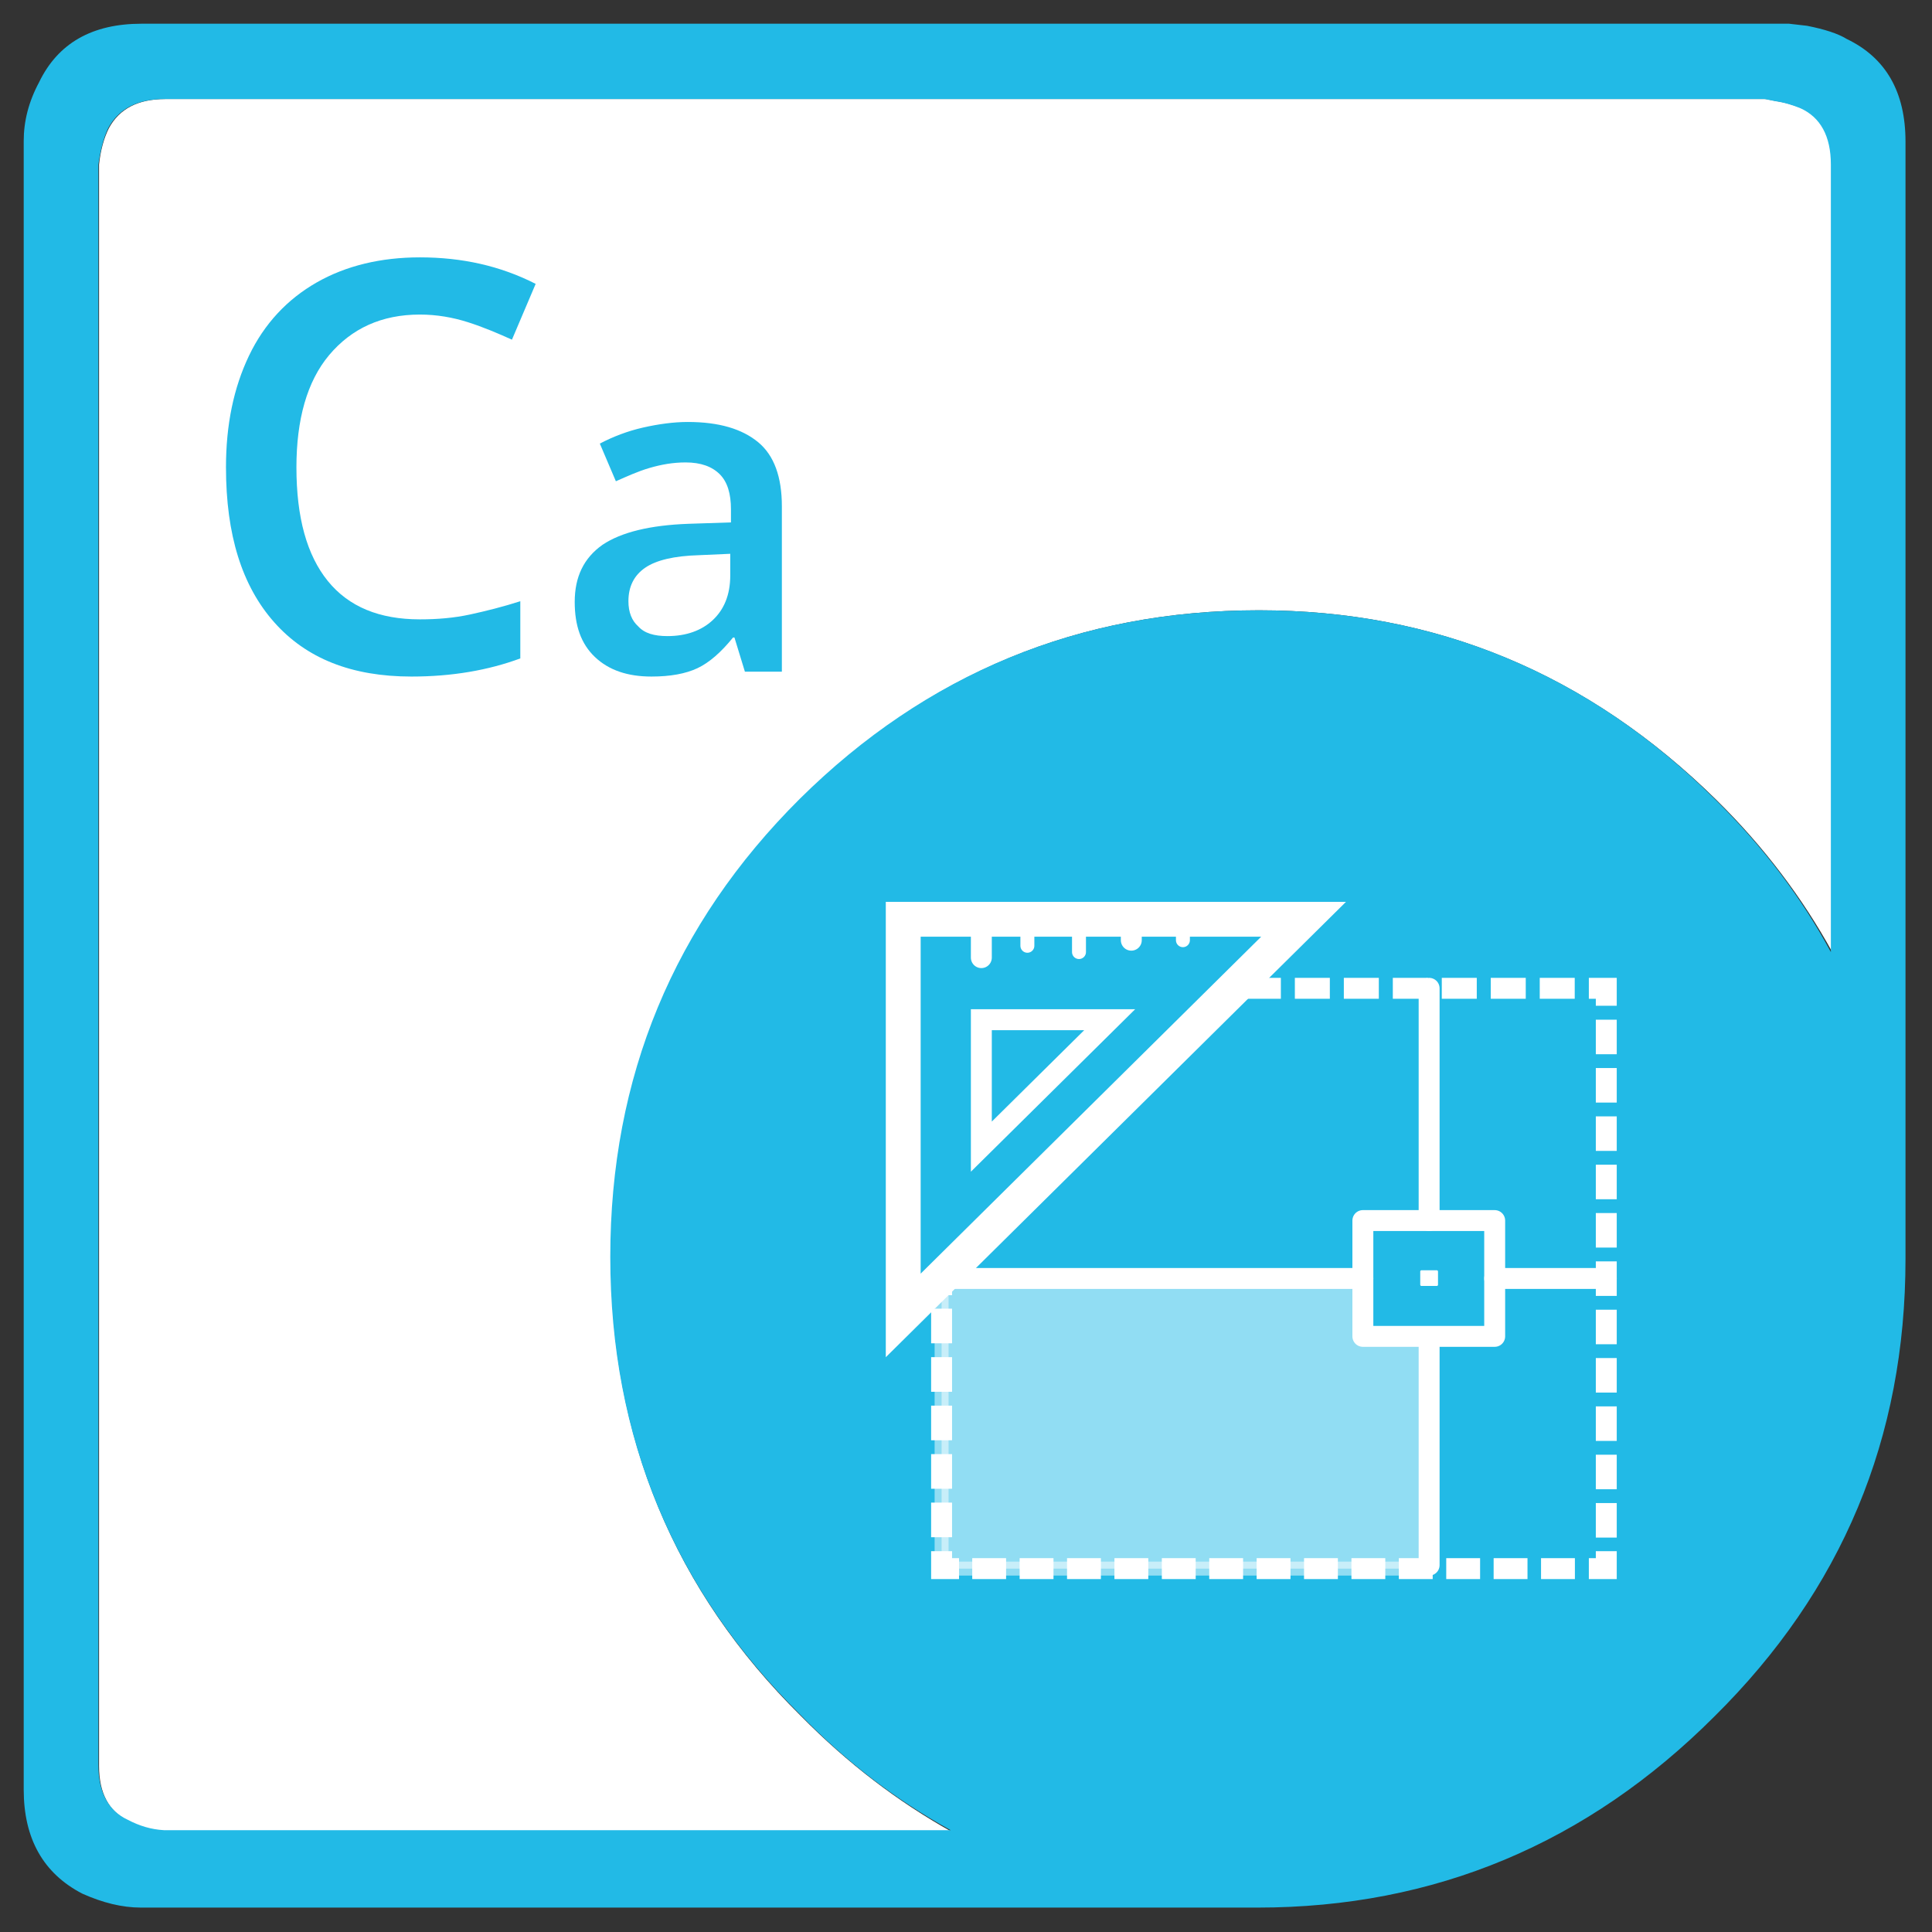 <?xml version="1.0" encoding="utf-8"?>
<!-- Generator: Adobe Illustrator 25.2.0, SVG Export Plug-In . SVG Version: 6.00 Build 0)  -->
<svg version="1.1" id="Aspose.Cad" xmlns="http://www.w3.org/2000/svg" xmlns:xlink="http://www.w3.org/1999/xlink" x="0px" y="0px"
	 viewBox="0 0 277 277" style="enable-background:new 0 0 277 277;" xml:space="preserve">
<rect x="0" y="0" width="277" height="277" fill="#333333" stroke="none"/>
<style type="text/css">
	.st0{fill-rule:evenodd;clip-rule:evenodd;fill:#FFFFFF;}
	.st1{fill-rule:evenodd;clip-rule:evenodd;fill:#22BAE6;}
	.st2{fill:#22BAE6;}
	.st3{fill:none;stroke:#FFFFFF;stroke-width:3;stroke-miterlimit:10;}
	.st4{fill:none;stroke:#FFFFFF;stroke-width:3;stroke-miterlimit:10;stroke-dasharray:4.854,1.942;}
	.st5{fill:none;stroke:#FFFFFF;stroke-width:3;stroke-miterlimit:10;stroke-dasharray:4.965,1.986;}
	.st6{fill:none;stroke:#FFFFFF;stroke-width:3;stroke-miterlimit:10;stroke-dasharray:5.016,2.006;}
	.st7{fill:none;stroke:#FFFFFF;stroke-width:3;stroke-miterlimit:10;stroke-dasharray:4.95,1.98;}
	.st8{fill:none;stroke:#FFFFFF;stroke-width:3;stroke-linecap:round;stroke-linejoin:round;stroke-miterlimit:10;}
	.st9{fill:#FFFFFF;stroke:#FFFFFF;stroke-width:0.348;stroke-linecap:round;stroke-linejoin:round;stroke-miterlimit:10;}
	.st10{fill:none;stroke:#FFFFFF;stroke-width:5;stroke-miterlimit:10;}
	.st11{fill:none;stroke:#FFFFFF;stroke-width:2;stroke-linecap:round;stroke-linejoin:round;stroke-miterlimit:10;}
	
		.st12{opacity:0.5;fill:#FFFFFF;stroke:#FFFFFF;stroke-width:2;stroke-linecap:round;stroke-linejoin:round;stroke-miterlimit:10;enable-background:new    ;}
</style>
<g id="_x2E_NET">
	<path id="XMLID_8_" class="st0" d="M180.5,87.5c-25.8,0-47.7,9.1-65.7,27.2c-18.1,18-27.2,39.9-27.2,65.7s9.1,47.7,27.2,65.6
		c6.7,6.8,13.9,12.3,21.6,16.6H23.6c-1.8-0.1-3.5-0.6-5.2-1.5c-2.8-1.4-4.2-4-4.2-7.9V23.6c0.2-2,0.7-3.8,1.4-5.2
		c1.5-2.8,4.2-4.2,8.1-4.2h229.5l1.5,0.3c1.4,0.2,2.5,0.6,3.6,1c2.9,1.4,4.4,4,4.4,8.1v112.9c-4.3-7.8-9.8-15.1-16.6-21.8
		C227.7,96.6,205.9,87.5,180.5,87.5z"/>
	<g>
		<path id="XMLID_2_" class="st1" d="M180.5,87.5c25.4,0,47.3,9.1,65.5,27.2c6.8,6.7,12.3,14,16.5,21.8V23.6c0-4.1-1.5-6.8-4.4-8.1
			c-1-0.4-2.2-0.8-3.6-1l-1.5-0.3H23.6c-3.9,0-6.6,1.4-8.1,4.2c-0.7,1.5-1.1,3.2-1.4,5.2v229.4c0,3.9,1.4,6.6,4.2,7.9
			c1.7,0.9,3.4,1.4,5.2,1.5h112.8c-7.8-4.3-15-9.8-21.6-16.6c-18.1-17.9-27.2-39.8-27.2-65.6s9.1-47.7,27.2-65.7
			C132.8,96.6,154.7,87.5,180.5,87.5z M259.1,3.7c2.5,0.5,4.4,1.1,5.7,1.9c5.6,2.7,8.4,7.6,8.4,14.7v160.2
			c0,25.7-9.1,47.5-27.4,65.6c-18.2,18.2-40.1,27.4-65.5,27.4H20.2c-2.7,0-5.5-0.7-8.4-2c-5.6-2.9-8.4-7.9-8.4-14.9V20.2
			c0-2.8,0.7-5.6,2.2-8.4c2.7-5.6,7.6-8.4,14.7-8.4h236.2L259.1,3.7z"/>
		<g>
			<path class="st2" d="M60.2,45.1c-5.5,0-9.8,2-13,5.8s-4.7,9.3-4.7,16.1c0,7.2,1.5,12.6,4.5,16.3s7.4,5.5,13.2,5.5
				c2.5,0,4.9-0.2,7.2-0.7c2.3-0.5,4.7-1.1,7.2-1.9v8.2c-4.6,1.7-9.8,2.6-15.6,2.6c-8.6,0-15.1-2.6-19.7-7.8S32.4,76.7,32.4,67
				c0-6.1,1.1-11.4,3.3-16s5.5-8.1,9.7-10.5s9.2-3.6,14.8-3.6c6,0,11.5,1.2,16.6,3.8l-3.4,8c-2-0.9-4.1-1.8-6.3-2.5
				C64.9,45.5,62.6,45.1,60.2,45.1z"/>
			<path class="st2" d="M106.8,96.3l-1.5-4.9h-0.2c-1.7,2.1-3.4,3.6-5.1,4.4c-1.7,0.8-3.9,1.2-6.6,1.2c-3.4,0-6.1-0.9-8.1-2.8
				s-2.9-4.5-2.9-7.9c0-3.6,1.3-6.3,4-8.2c2.7-1.8,6.8-2.8,12.3-3l6.1-0.2v-1.9c0-2.2-0.5-3.9-1.6-5s-2.7-1.7-4.9-1.7
				c-1.8,0-3.5,0.3-5.2,0.8s-3.2,1.2-4.8,1.9L86,63.6c1.9-1,4-1.8,6.2-2.3s4.4-0.8,6.4-0.8c4.5,0,7.8,1,10.1,2.9
				c2.3,1.9,3.4,5,3.4,9.2v23.7L106.8,96.3L106.8,96.3z M95.7,91.2c2.7,0,4.9-0.8,6.5-2.3c1.6-1.5,2.5-3.6,2.5-6.4v-3.1l-4.5,0.2
				c-3.5,0.1-6.1,0.7-7.7,1.8s-2.4,2.7-2.4,4.8c0,1.6,0.5,2.8,1.4,3.6C92.4,90.8,93.8,91.2,95.7,91.2z"/>
		</g>
	</g>
	<g>
		<g>
			<g>
				<polyline class="st3" points="230.3,222.4 230.3,224.9 227.8,224.9 				"/>
				<line class="st4" x1="225.8" y1="224.9" x2="138.4" y2="224.9"/>
				<polyline class="st3" points="137.5,224.9 135,224.9 135,222.4 				"/>
				<line class="st5" x1="135" y1="220.4" x2="135" y2="186.6"/>
				<polyline class="st3" points="135,185.7 135,183.2 136.8,181.4 				"/>
				<polyline class="st6" points="138.2,180 160.1,158.4 176.9,141.7 226.8,141.7 				"/>
				<polyline class="st3" points="227.8,141.7 230.3,141.7 230.3,144.2 				"/>
				<line class="st7" x1="230.3" y1="146.2" x2="230.3" y2="221.4"/>
			</g>
		</g>
		<rect x="195.4" y="175" class="st8" width="18.9" height="16.6"/>
		<rect x="203.8" y="182.3" class="st9" width="2.2" height="1.9"/>
		<polygon class="st10" points="186.9,131.8 129.5,131.8 129.5,188.6 		"/>
		<polygon class="st3" points="159.1,146.2 140.7,146.2 140.7,164.4 		"/>
		<line class="st8" x1="140.7" y1="131.5" x2="140.7" y2="137.3"/>
		<line class="st11" x1="154.7" y1="131.5" x2="154.7" y2="136.5"/>
		<line class="st8" x1="162.2" y1="132.4" x2="162.2" y2="134.8"/>
		<line class="st11" x1="169.6" y1="132.4" x2="169.6" y2="134.8"/>
		<line class="st11" x1="147.3" y1="132.4" x2="147.3" y2="135.6"/>
		<line class="st8" x1="204.9" y1="175" x2="204.9" y2="141.7"/>
		<line class="st8" x1="204.9" y1="224.4" x2="204.9" y2="191.9"/>
		<line class="st8" x1="195.4" y1="183.3" x2="135" y2="183.3"/>
		<line class="st8" x1="214.3" y1="183.3" x2="230.3" y2="183.3"/>
		<polygon class="st12" points="204.7,224.9 135,224.9 135,183.3 195.4,183.3 195.4,191.1 204.7,191.6 		"/>
	</g>
</g>
</svg>
